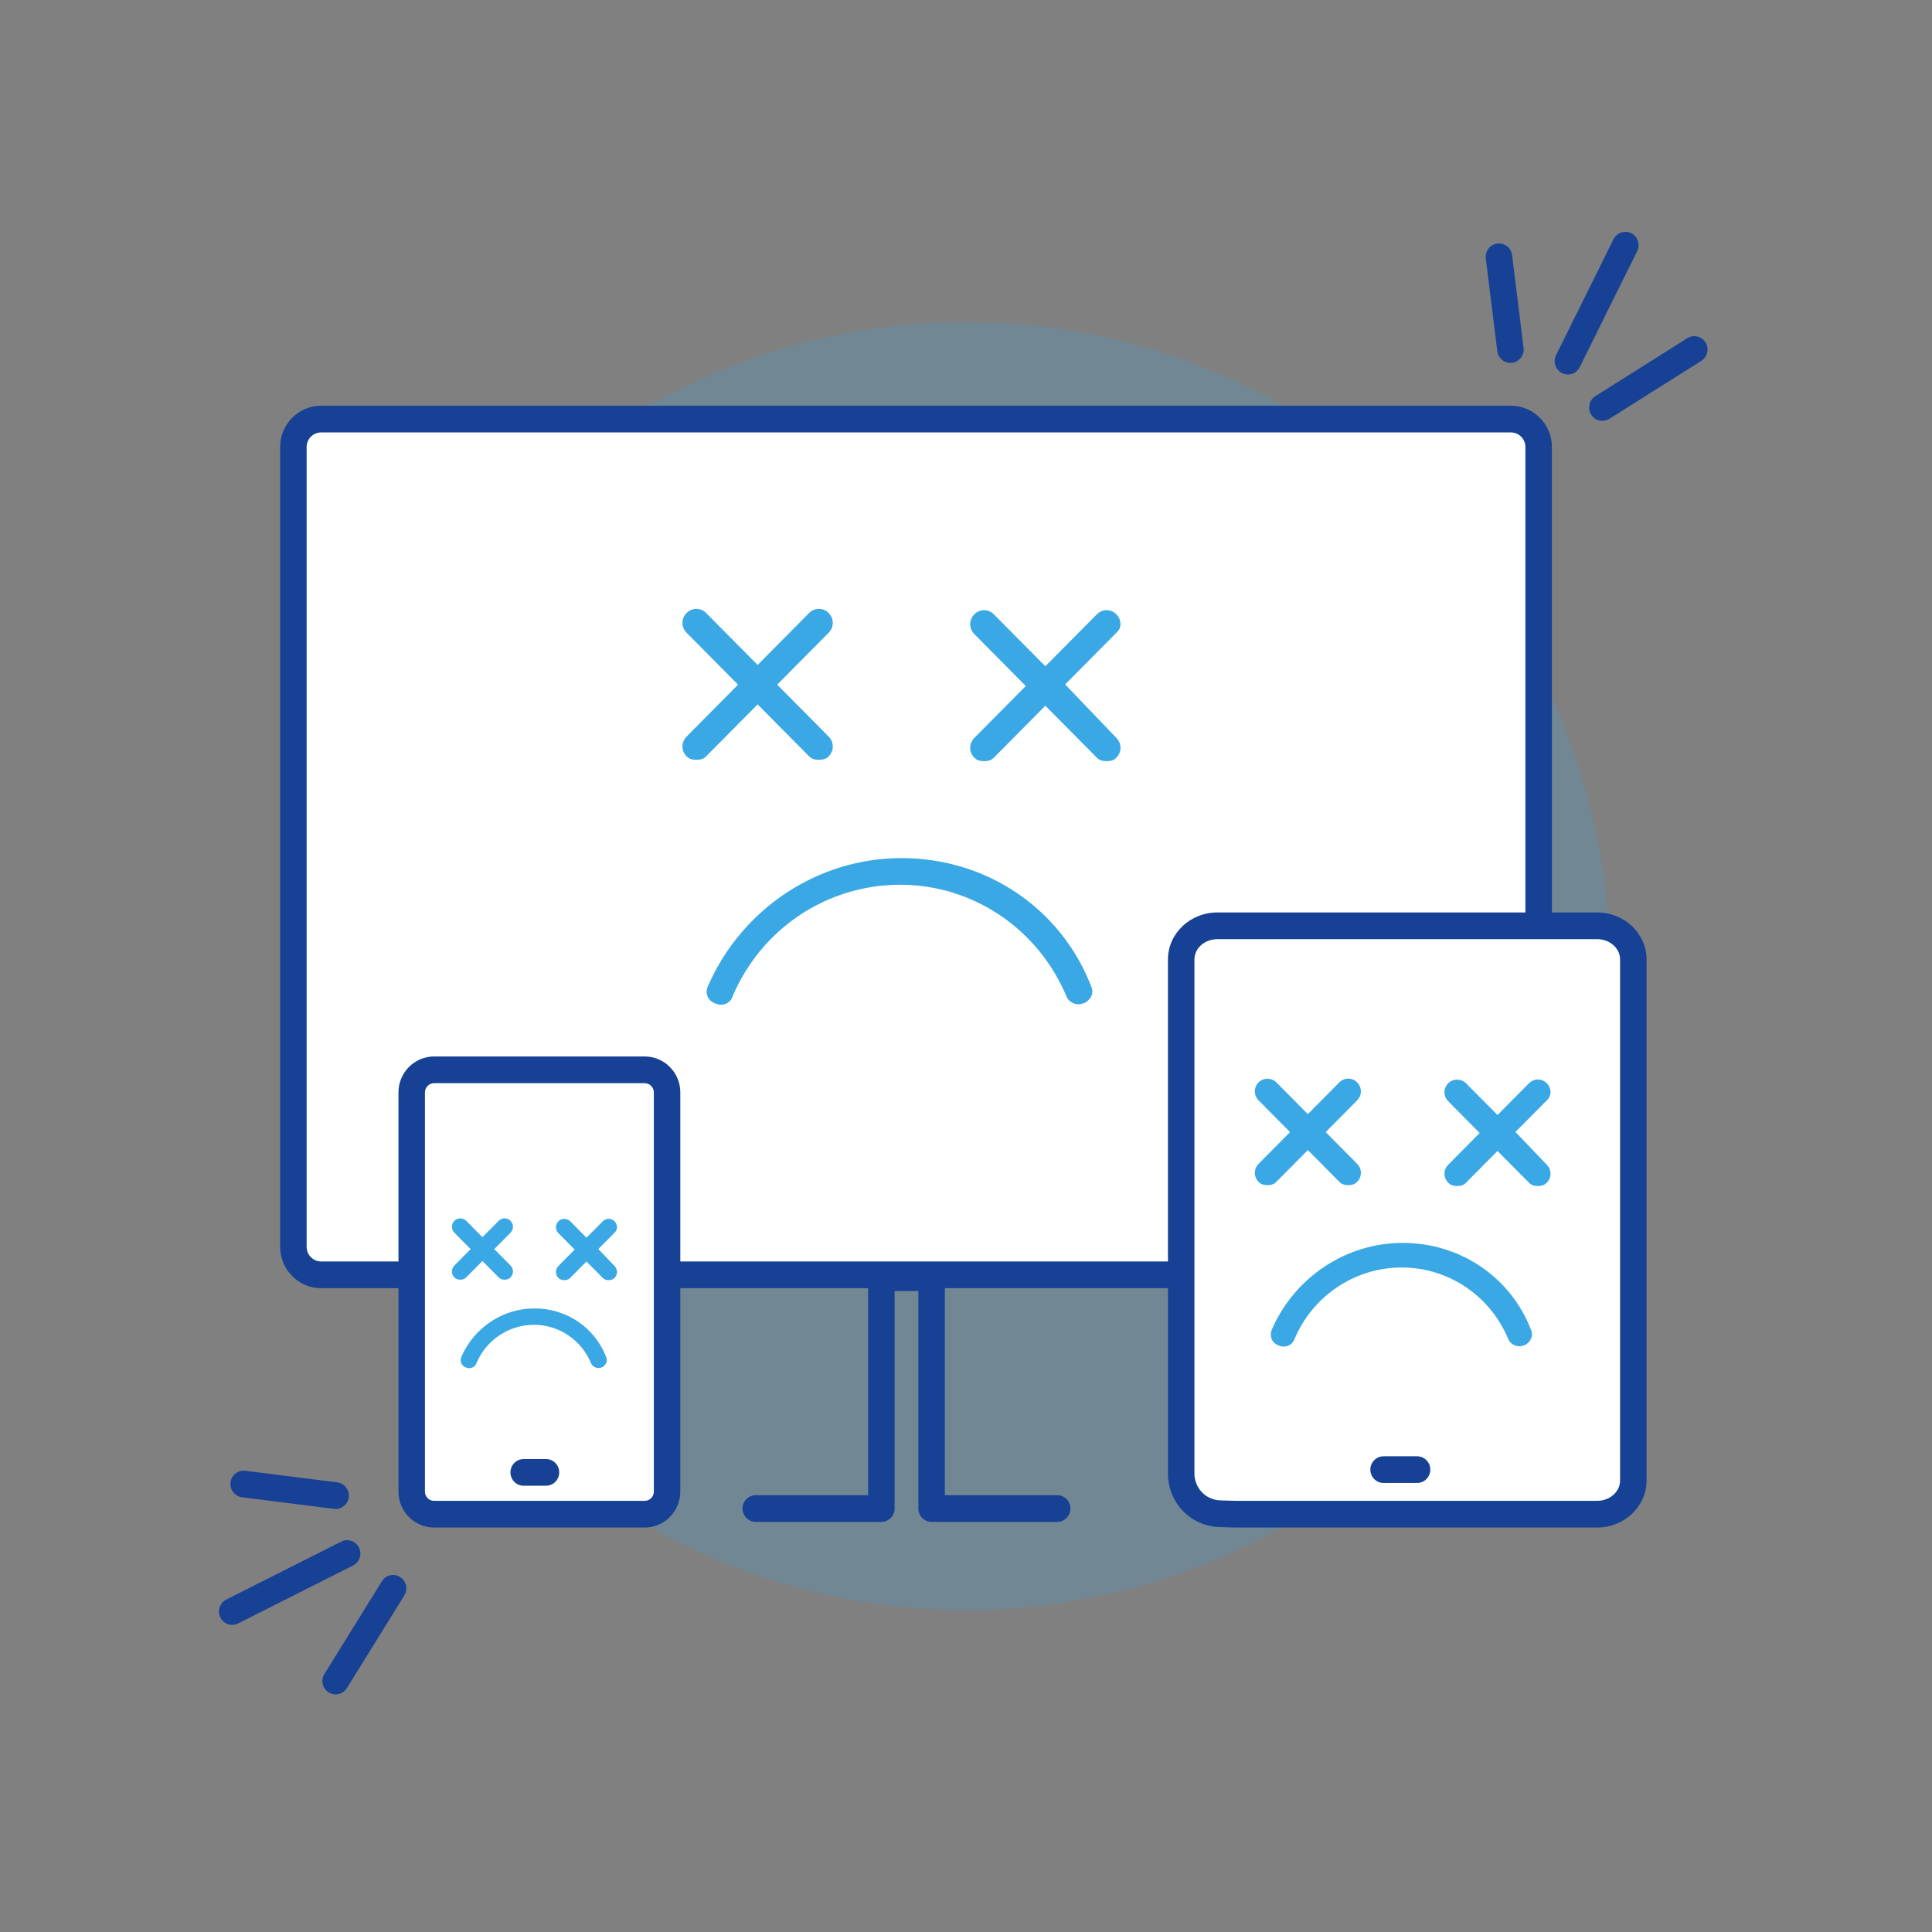 <svg width="300" height="300" viewBox="0 0 300 300" fill="none" xmlns="http://www.w3.org/2000/svg">
<rect x="0" y="0" width="300" height="300" fill="#808080" stroke="none"/>
<circle cx="150" cy="150" r="100" fill="#39A8E5" fill-opacity="0.2"/>
<path fill-rule="evenodd" clip-rule="evenodd" d="M102.872 231.6C102.872 233.528 101.309 235.106 99.397 235.106H66.695C64.784 235.106 63.22 233.528 63.22 231.6V197.935H49.152C46.774 197.935 44.848 195.991 44.848 193.592V69.401C44.848 67.001 46.774 65.057 49.152 65.057H233.906C236.284 65.057 238.212 67.001 238.212 69.401V142.923H247.294C250.328 142.923 252.799 145.159 252.907 147.954L252.911 151.145V229.065C252.911 231.948 250.397 234.286 247.294 234.286H253.243H191.132L188.712 234.212C185.366 234.11 182.705 231.345 182.705 227.967V230.967V197.935H102.872V231.6Z" fill="white"/>
<path fill-rule="evenodd" clip-rule="evenodd" d="M125.639 117.441C125.897 117.703 126.247 117.981 127.157 117.981C128.065 117.981 128.418 117.703 128.676 117.442C129.527 116.584 129.527 115.238 128.676 114.379L120.68 106.314L128.676 98.249C129.527 97.39 129.527 96.045 128.676 95.185C127.824 94.33 126.491 94.329 125.639 95.186L117.644 103.252L109.647 95.186C108.798 94.328 107.464 94.328 106.609 95.188C106.199 95.603 105.973 96.146 105.973 96.717C105.973 97.289 106.199 97.832 106.61 98.248L114.606 106.314L106.61 114.38C106.2 114.795 105.973 115.339 105.973 115.911C105.973 116.482 106.199 117.025 106.61 117.441C106.869 117.703 107.221 117.981 108.128 117.981C109.039 117.981 109.39 117.703 109.647 117.442L117.644 109.378L125.639 117.441ZM173.36 114.593L165.395 106.275L173.441 98.165C173.789 97.85 173.978 97.43 173.991 96.951C174.006 96.386 173.774 95.82 173.354 95.394C172.504 94.537 171.171 94.535 170.318 95.394L162.321 103.459L154.325 95.394C153.477 94.537 152.144 94.535 151.288 95.394C150.437 96.254 150.438 97.6 151.289 98.457L159.285 106.523L151.289 114.587C150.878 115.001 150.652 115.545 150.653 116.119C150.653 116.694 150.879 117.238 151.289 117.65C151.547 117.911 151.898 118.19 152.807 118.19C153.717 118.19 154.068 117.911 154.324 117.652L162.321 109.586L170.318 117.65C170.575 117.911 170.926 118.19 171.836 118.19C172.744 118.19 173.094 117.912 173.353 117.652C174.205 116.793 174.205 115.447 173.36 114.593ZM139.985 133.243C153.115 133.243 164.646 140.989 169.363 152.976L169.425 153.124C169.653 153.621 169.677 154.137 169.489 154.605C169.309 155.053 168.938 155.452 168.445 155.726L168.347 155.768C167.895 155.903 167.592 155.945 167.522 155.949H167.52C166.793 155.949 165.94 155.573 165.607 154.734C161.195 144.198 151.054 137.383 139.778 137.383C128.374 137.383 118.136 144.241 113.697 154.853C113.519 155.316 113.159 155.685 112.687 155.877V155.878C112.459 155.97 112.218 156.017 111.971 156.017C111.672 156.017 111.367 155.949 111.07 155.813L110.89 155.737C110.431 155.557 110.064 155.194 109.874 154.718C109.665 154.203 109.691 153.63 109.949 153.065C115.255 141.026 127.045 133.243 139.985 133.243ZM203.084 178.583L207.971 183.513C208.224 183.768 208.586 184.028 209.355 184.028C210.128 184.028 210.49 183.767 210.739 183.513C211.513 182.731 211.513 181.507 210.739 180.724L205.851 175.793L210.739 170.862C211.512 170.081 211.512 168.855 210.737 168.07C209.961 167.292 208.747 167.293 207.971 168.073L203.084 173.003L198.197 168.075C197.452 167.323 196.183 167.319 195.428 168.074C195.056 168.45 194.851 168.945 194.851 169.468C194.851 169.99 195.056 170.485 195.429 170.861L200.317 175.793L195.428 180.726C195.056 181.102 194.851 181.597 194.851 182.119C194.851 182.642 195.056 183.137 195.428 183.512C195.679 183.768 196.04 184.028 196.813 184.028C197.585 184.028 197.946 183.767 198.195 183.513L203.084 178.583ZM235.316 175.773L240.193 180.868C240.963 181.648 240.96 182.87 240.186 183.652C239.934 183.906 239.573 184.166 238.803 184.166C238.03 184.166 237.669 183.904 237.418 183.648L232.532 178.721L227.643 183.652C227.393 183.906 227.033 184.166 226.261 184.166C225.488 184.166 225.127 183.904 224.876 183.648C224.507 183.275 224.301 182.781 224.3 182.258C224.3 181.732 224.506 181.237 224.878 180.861L229.765 175.931L224.878 171C224.103 170.218 224.103 168.993 224.877 168.21C225.627 167.456 226.906 167.46 227.646 168.212L232.532 173.14L237.42 168.21C238.197 167.429 239.411 167.429 240.186 168.208C240.566 168.594 240.777 169.112 240.766 169.634C240.753 170.097 240.561 170.519 240.224 170.826L235.316 175.773ZM237.673 206.342C234.48 198.235 226.684 192.997 217.809 192.997C209.067 192.997 201.101 198.252 197.52 206.378C197.288 206.885 197.267 207.427 197.46 207.901C197.641 208.357 197.988 208.703 198.422 208.871L198.526 208.915C198.79 209.037 199.066 209.099 199.345 209.099C199.58 209.099 199.809 209.054 200.019 208.966C200.465 208.784 200.817 208.426 200.98 207.998C203.821 201.205 210.375 196.817 217.673 196.817C224.887 196.817 231.374 201.175 234.196 207.911C234.529 208.753 235.353 209.053 235.999 209.053H236.003C236.117 209.044 236.356 209.002 236.712 208.893L236.83 208.839C237.264 208.598 237.593 208.238 237.759 207.825C237.937 207.38 237.918 206.881 237.712 206.431L237.673 206.342ZM77.436 198.354L74.914 195.81L72.391 198.354C72.232 198.516 71.982 198.704 71.474 198.704C70.969 198.704 70.719 198.517 70.556 198.354C70.31 198.105 70.175 197.777 70.175 197.43C70.175 197.084 70.31 196.756 70.555 196.506L73.08 193.96L70.556 191.415C70.31 191.166 70.175 190.838 70.175 190.492C70.175 190.144 70.31 189.816 70.556 189.567C71.055 189.067 71.902 189.07 72.393 189.569L74.914 192.112L77.436 189.567C77.95 189.048 78.756 189.048 79.269 189.565C79.784 190.085 79.784 190.899 79.27 191.416L76.748 193.96L79.27 196.505C79.518 196.755 79.653 197.083 79.653 197.431C79.653 197.778 79.517 198.106 79.269 198.355C79.111 198.516 78.861 198.704 78.353 198.704C77.848 198.704 77.598 198.517 77.436 198.354ZM95.43 196.586L92.91 193.953L95.439 191.403C95.668 191.193 95.799 190.903 95.808 190.59C95.818 190.244 95.678 189.899 95.424 189.642C94.912 189.127 94.107 189.124 93.592 189.643L91.069 192.187L88.546 189.643C88.052 189.145 87.206 189.145 86.712 189.643C86.198 190.161 86.198 190.974 86.712 191.492L89.235 194.036L86.712 196.581C86.465 196.83 86.329 197.158 86.329 197.506C86.329 197.852 86.465 198.18 86.712 198.431C86.873 198.593 87.123 198.779 87.629 198.779C88.136 198.779 88.385 198.594 88.545 198.432L91.069 195.887L93.59 198.429C93.75 198.592 93.999 198.779 94.508 198.779C95.014 198.779 95.263 198.594 95.425 198.431C95.938 197.913 95.939 197.104 95.43 196.586ZM82.991 203.171C87.948 203.171 92.303 206.096 94.09 210.625L94.108 210.666C94.249 210.976 94.261 211.313 94.139 211.614C94.029 211.888 93.814 212.125 93.532 212.282L93.391 212.342C93.206 212.397 93.059 212.422 92.983 212.428H92.98C92.417 212.428 91.956 212.127 91.77 211.661C90.26 208.053 86.784 205.717 82.916 205.717C79.002 205.717 75.489 208.07 73.966 211.712C73.86 211.997 73.62 212.241 73.317 212.365C73.17 212.424 73.018 212.453 72.864 212.453C72.678 212.453 72.497 212.412 72.322 212.332C71.986 212.201 71.745 211.96 71.622 211.655C71.493 211.338 71.506 210.977 71.66 210.641C73.66 206.105 78.108 203.171 82.991 203.171Z" fill="#39A8E5"/>
<path fill-rule="evenodd" clip-rule="evenodd" d="M100.107 164.048H67.406C64.356 164.048 61.874 166.551 61.874 169.628V195.878H49.864C48.622 195.878 47.613 194.86 47.613 193.607V69.409C47.613 68.162 48.622 67.148 49.864 67.148H234.615C235.857 67.148 236.866 68.162 236.866 69.409V141.686H189.031C184.801 141.686 181.359 144.957 181.359 148.979V195.878H105.639V169.628C105.639 166.551 103.157 164.048 100.107 164.048V164.048ZM65.985 169.628C65.985 168.839 66.622 168.196 67.406 168.196H100.107C100.889 168.196 101.526 168.839 101.526 169.628V231.617C101.526 232.407 100.889 233.05 100.107 233.05H67.406C66.622 233.05 65.985 232.407 65.985 231.617V169.628ZM185.471 148.979C185.471 147.244 187.068 145.833 189.031 145.833H248.003C249.966 145.833 251.564 147.244 251.564 148.979V229.902C251.564 231.637 249.966 233.048 248.003 233.048H191.906L189.489 232.978C187.236 232.908 185.471 231.073 185.471 228.801V148.979ZM248.003 141.686H240.979V69.409C240.979 65.875 238.123 63 234.614 63H49.863C46.354 63 43.5 65.875 43.5 69.409V193.607C43.5 197.146 46.354 200.026 49.863 200.026H61.874V231.617C61.874 234.694 64.355 237.195 67.406 237.195H100.107C103.157 237.195 105.638 234.694 105.638 231.617V200.026H134.803V232.17H117.357C116.224 232.17 115.301 233.101 115.301 234.244C115.301 235.388 116.224 236.318 117.357 236.318H136.877L137.027 236.311C138.086 236.224 138.914 235.316 138.914 234.244V200.475L142.603 200.476V234.244C142.603 235.388 143.526 236.318 144.66 236.318H164.16C165.294 236.318 166.217 235.388 166.217 234.244C166.217 233.101 165.294 232.17 164.16 232.17H146.715V200.026H181.359V228.801C181.359 233.332 184.874 236.986 189.362 237.117L191.838 237.195H248.003C252.233 237.195 255.675 233.924 255.675 229.902V148.979C255.675 144.957 252.233 141.686 248.003 141.686V141.686ZM251.733 36.107C252.254 35.933 252.812 35.971 253.303 36.219C254.317 36.732 254.728 37.98 254.222 39.001L245.3 57C244.949 57.708 244.244 58.148 243.46 58.148C243.144 58.148 242.836 58.074 242.544 57.931C241.528 57.415 241.116 56.167 241.623 55.147L250.545 37.148C250.791 36.652 251.212 36.282 251.733 36.107ZM234.012 38.235C234.447 38.577 234.726 39.067 234.794 39.618L236.579 54.015C236.719 55.15 235.919 56.188 234.794 56.331C234.705 56.342 234.621 56.347 234.537 56.347C233.503 56.347 232.627 55.566 232.499 54.531L230.715 40.134C230.646 39.583 230.795 39.039 231.132 38.601C231.469 38.164 231.955 37.886 232.501 37.817C233.044 37.745 233.577 37.897 234.012 38.235ZM264.835 53.175C264.543 52.703 264.088 52.377 263.554 52.252C263.019 52.129 262.468 52.221 262.002 52.516L247.726 61.516C247.26 61.809 246.936 62.267 246.812 62.806C246.688 63.346 246.782 63.904 247.073 64.371C247.451 64.983 248.103 65.347 248.818 65.347C249.2 65.347 249.575 65.237 249.905 65.031L264.182 56.032C265.142 55.425 265.435 54.144 264.835 53.175ZM51.86 234.295L37.585 232.495C37.041 232.426 36.555 232.146 36.217 231.708C35.879 231.269 35.731 230.726 35.8 230.18C35.941 229.045 36.988 228.237 38.096 228.38L52.37 230.179C53.397 230.308 54.171 231.192 54.171 232.234C54.171 232.321 54.167 232.41 54.155 232.498C54.025 233.542 53.138 234.31 52.116 234.31C52.032 234.31 51.946 234.306 51.86 234.295ZM62.131 244.878C61.665 244.583 61.112 244.489 60.578 244.615C60.043 244.74 59.589 245.067 59.298 245.537L50.375 259.936C49.773 260.904 50.067 262.186 51.028 262.792C51.366 263.005 51.741 263.107 52.113 263.107C52.799 263.107 53.471 262.762 53.861 262.133L62.785 247.733C62.988 247.402 63.096 247.024 63.096 246.637C63.096 245.917 62.735 245.259 62.131 244.878ZM55.74 240.307C55.886 240.605 55.958 240.916 55.958 241.235C55.958 242.026 55.523 242.737 54.821 243.09L36.976 252.089C36.686 252.236 36.373 252.309 36.059 252.309C35.84 252.309 35.619 252.274 35.406 252.203C34.886 252.027 34.463 251.658 34.217 251.163C33.972 250.667 33.932 250.104 34.105 249.579C34.28 249.053 34.646 248.629 35.138 248.381L52.983 239.381C53.995 238.87 55.232 239.288 55.74 240.307ZM81.315 230.705H84.782C85.916 230.705 86.837 229.775 86.837 228.632C86.837 227.488 85.916 226.558 84.782 226.558H81.315C80.181 226.558 79.26 227.488 79.26 228.632C79.26 229.775 80.181 230.705 81.315 230.705M214.841 230.276H220.042C221.176 230.276 222.098 229.345 222.098 228.202C222.098 227.058 221.176 226.129 220.042 226.129H214.841C213.707 226.129 212.786 227.058 212.786 228.202C212.786 229.345 213.707 230.276 214.841 230.276" fill="#164194"/>
</svg>
